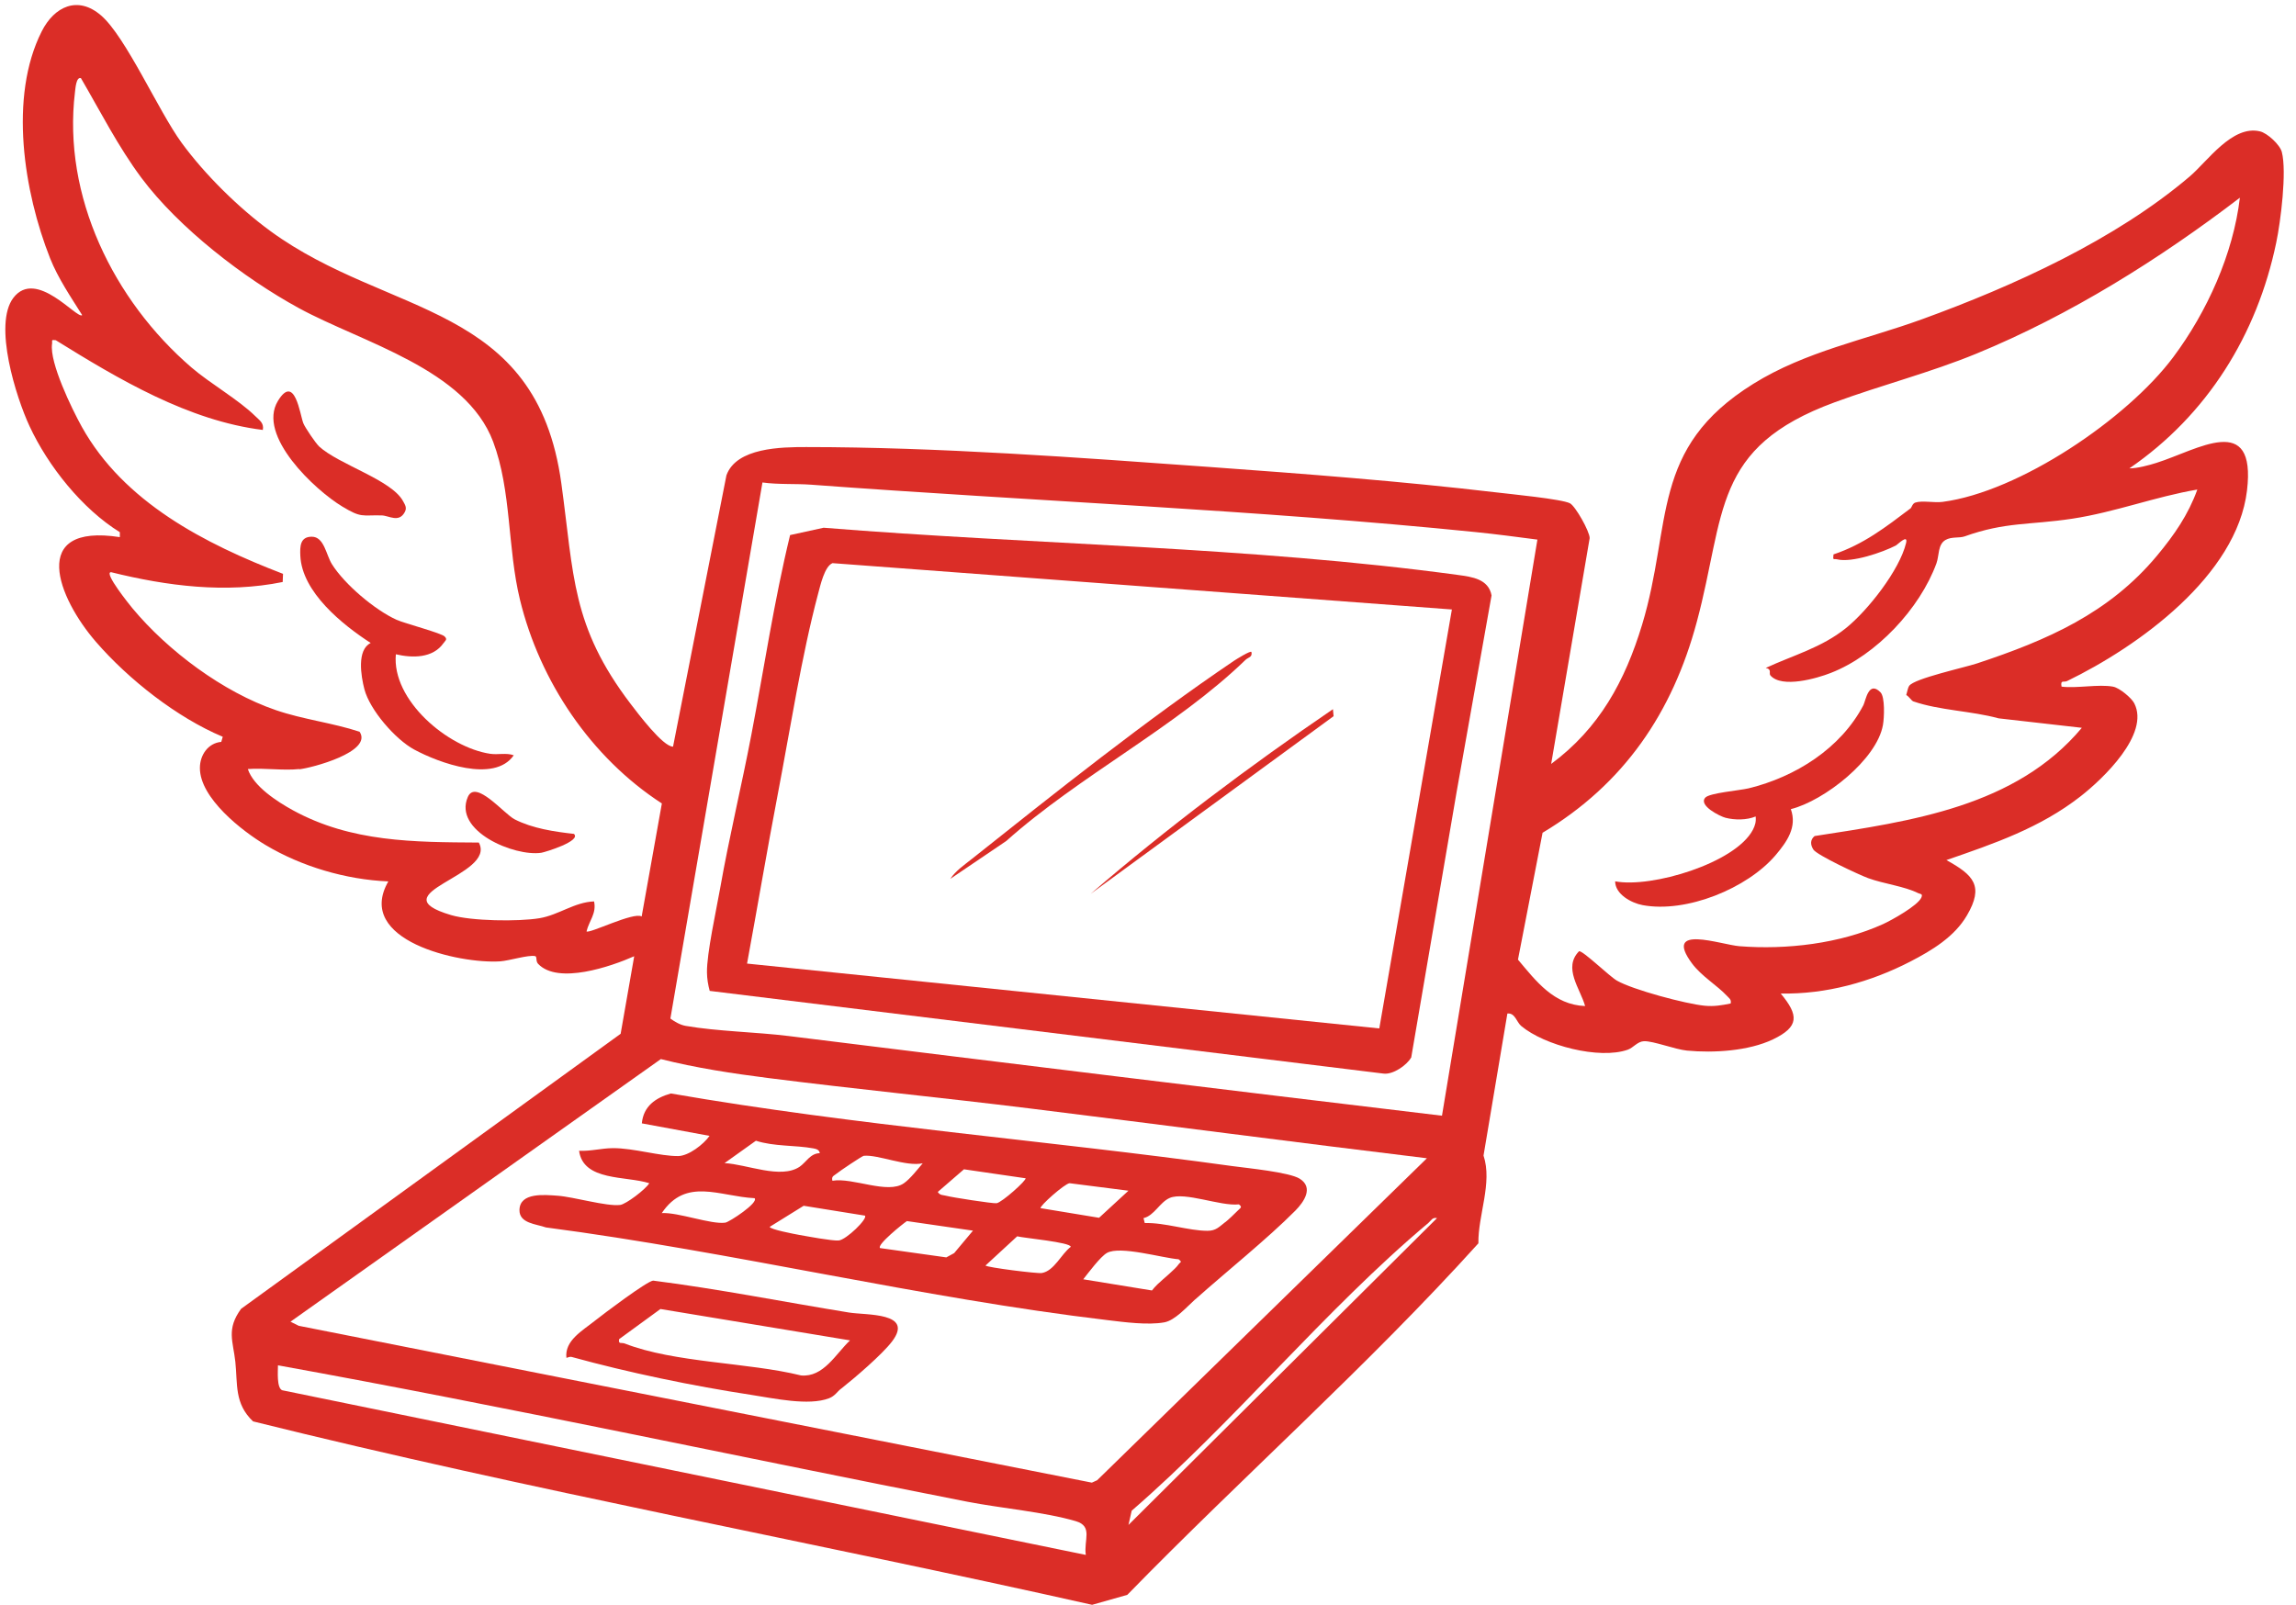 <svg width="153" height="107" viewBox="0 0 153 107" fill="none" xmlns="http://www.w3.org/2000/svg">
<g clip-path="url(#clip0_1_677)">
<path d="M140.82 45.771C141.222 45.843 142.033 46.507 142.221 46.874C143.28 48.932 140.119 51.928 138.641 53.08C135.948 55.182 132.898 56.224 129.703 57.327C131.513 58.326 132.225 59.045 131.072 61.015C130.239 62.441 128.749 63.341 127.304 64.088C124.65 65.459 121.682 66.277 118.664 66.222C119.878 67.676 119.895 68.439 118.146 69.278C116.524 70.052 114.196 70.195 112.419 70.025C111.625 69.948 110.168 69.377 109.551 69.399C109.12 69.416 108.85 69.827 108.475 69.964C106.572 70.639 102.914 69.679 101.369 68.384C101.06 68.126 100.961 67.495 100.448 67.555L98.859 77.021C99.466 78.848 98.484 80.999 98.517 82.87C91.147 91.035 82.827 98.399 75.12 106.301L72.776 106.965C54.167 102.783 35.344 99.332 16.863 94.739C15.605 93.548 15.842 92.248 15.682 90.761C15.533 89.394 15.07 88.593 16.069 87.233L41.358 68.905L42.262 63.736C40.712 64.422 37.181 65.641 35.857 64.241C35.681 64.055 35.808 63.753 35.653 63.725C35.179 63.638 33.948 64.033 33.325 64.077C30.589 64.252 23.616 62.688 25.877 58.749C23.058 58.628 20.112 57.766 17.696 56.323C16.124 55.385 13.31 53.19 13.321 51.182C13.321 50.337 13.856 49.53 14.745 49.448L14.844 49.108C11.793 47.829 8.56 45.283 6.398 42.786C3.849 39.851 1.874 34.857 7.986 35.801V35.472C5.476 33.919 3.203 31.066 1.968 28.404C1.074 26.489 -0.465 21.628 0.892 19.85C2.414 17.858 5.151 21.315 5.476 21.002C4.715 19.79 3.876 18.56 3.341 17.222C1.592 12.804 0.572 6.461 2.779 2.093C3.617 0.431 5.184 -0.315 6.74 1.034C8.389 2.461 10.563 7.405 12.096 9.507C13.652 11.636 15.898 13.852 18.032 15.411C25.91 21.161 35.747 20.119 37.407 32.224C38.252 38.353 38.069 41.722 42.025 46.918C42.483 47.516 44.177 49.777 44.85 49.766L48.408 31.68C49.075 29.826 52.088 29.798 53.721 29.798C62.487 29.798 71.86 30.495 80.621 31.126C86.976 31.587 93.342 32.07 99.681 32.816C100.586 32.926 104.072 33.261 104.619 33.546C104.983 33.738 105.932 35.417 105.932 35.867L103.366 50.918C106.572 48.548 108.287 45.393 109.424 41.645C111.47 34.885 109.92 29.881 116.844 25.579C120.314 23.422 124.275 22.659 128.07 21.282C134.178 19.065 140.958 15.982 145.917 11.762C147.098 10.758 148.753 8.316 150.596 8.755C151.092 8.87 151.936 9.649 152.057 10.138C152.394 11.444 151.98 14.763 151.682 16.174C150.408 22.308 147.087 27.658 141.896 31.219C142.42 31.219 143.203 31.011 143.7 30.852C146.441 29.99 150.364 27.4 149.735 32.695C149.056 38.38 142.486 43.094 137.747 45.393C137.521 45.502 137.289 45.283 137.377 45.766C138.409 45.892 139.827 45.59 140.803 45.766L140.82 45.771ZM19.941 51.259C18.86 51.374 17.613 51.176 16.515 51.259C16.896 52.416 18.463 53.426 19.522 54.008C23.411 56.137 27.576 56.131 31.907 56.159C33.126 58.381 25.105 59.528 30.059 60.993C31.411 61.393 34.528 61.437 35.951 61.201C37.231 60.987 38.285 60.126 39.587 60.082C39.763 60.883 39.256 61.371 39.085 62.079C39.261 62.255 42.224 60.762 42.759 61.086L44.105 53.552C39.383 50.49 35.973 45.42 34.649 39.971C33.81 36.526 34.092 32.717 32.862 29.442C31.036 24.585 24.151 22.846 19.914 20.536C16.245 18.533 11.914 15.191 9.421 11.85C7.876 9.775 6.69 7.432 5.394 5.21C5.068 5.1 5.024 5.945 4.996 6.143C4.158 13.079 7.567 20.02 12.758 24.492C14.016 25.573 15.898 26.638 17.017 27.741C17.293 28.015 17.602 28.196 17.514 28.657C12.549 28.042 7.893 25.266 3.716 22.676C3.374 22.632 3.501 22.692 3.468 22.923C3.292 24.174 4.792 27.258 5.449 28.443C8.251 33.48 13.652 36.246 18.86 38.248L18.838 38.792C15.048 39.565 11.12 39.061 7.407 38.139C6.855 38.117 8.693 40.383 8.83 40.548C11.192 43.385 14.86 46.128 18.391 47.335C20.201 47.955 22.148 48.175 23.963 48.773C24.857 50.112 20.769 51.187 19.941 51.275V51.259ZM127.298 33.903C127.403 33.82 127.431 33.562 127.635 33.497C128.087 33.348 128.887 33.524 129.439 33.453C134.575 32.783 141.758 27.905 144.819 23.806C147.07 20.794 148.819 16.92 149.26 13.178C143.92 17.26 137.957 21.002 131.706 23.57C128.622 24.838 125.378 25.666 122.261 26.813C114.052 29.826 115.012 34.226 113.07 41.453C111.448 47.5 108.221 52.257 102.793 55.506L101.154 63.961C102.368 65.405 103.543 66.974 105.628 67.056C105.303 65.893 104.139 64.51 105.225 63.402C105.479 63.352 107.261 65.086 107.747 65.361C108.817 65.975 112.342 66.913 113.589 67.034C114.223 67.095 114.72 67.007 115.327 66.886C115.387 66.617 115.233 66.546 115.084 66.381C114.422 65.673 113.379 65.064 112.75 64.214C110.786 61.558 114.687 62.968 115.911 63.067C119.045 63.314 122.609 62.897 125.478 61.596C126.057 61.333 127.811 60.356 128.037 59.819C128.153 59.55 127.944 59.594 127.828 59.533C126.901 59.067 125.527 58.913 124.485 58.529C123.9 58.315 121.075 56.998 120.838 56.625C120.639 56.312 120.612 55.978 120.921 55.725C127.353 54.732 134.326 53.772 138.729 48.51L133.179 47.879C131.392 47.385 129.229 47.352 127.497 46.748C127.375 46.704 127.199 46.408 127.028 46.326C127.088 46.145 127.127 45.854 127.226 45.711C127.568 45.223 130.901 44.498 131.745 44.218C136.417 42.671 140.538 40.882 143.744 37.03C144.88 35.664 145.818 34.314 146.425 32.63C143.611 33.107 140.947 34.139 138.094 34.572C135.242 35.005 133.648 34.775 130.917 35.752C130.559 35.878 130.051 35.757 129.648 35.988C129.124 36.289 129.229 37.025 129.041 37.546C127.938 40.564 125.036 43.67 122.007 44.85C121.059 45.223 118.742 45.887 117.98 45.025C117.848 44.877 118.102 44.608 117.666 44.52C119.492 43.67 121.384 43.176 123.017 41.859C124.468 40.69 126.586 37.996 127.017 36.191C127.166 35.565 126.449 36.3 126.344 36.355C125.444 36.822 123.398 37.519 122.432 37.283C122.173 37.222 122.134 37.392 122.179 36.953C124.192 36.279 125.66 35.132 127.298 33.897V33.903ZM102.45 35.966C101.093 35.79 99.714 35.604 98.352 35.467C83.633 33.974 68.809 33.403 54.046 32.306C52.976 32.229 51.878 32.306 50.808 32.158L44.673 67.89C44.965 68.104 45.335 68.318 45.699 68.379C47.823 68.746 50.366 68.785 52.545 69.053C67.055 70.853 81.575 72.631 96.09 74.365L102.45 35.96V35.966ZM95.091 77.202C86.259 76.132 77.426 74.969 68.594 73.877C62.823 73.163 57.003 72.593 51.227 71.858C48.849 71.556 46.345 71.177 44.039 70.59L19.357 88.094L19.908 88.368L72.759 98.822L73.112 98.662L95.085 77.202H95.091ZM95.759 81.191C95.444 81.12 95.361 81.367 95.174 81.52C88.305 87.282 82.226 94.794 75.413 100.693L75.198 101.642L95.759 81.191ZM72.356 103.639C72.207 102.657 72.853 101.735 71.689 101.39C69.598 100.775 66.696 100.528 64.467 100.095C49.147 97.093 33.888 93.784 18.523 91.002C18.523 91.364 18.424 92.522 18.81 92.665L72.356 103.639Z" fill="#DB2D27"/>
<path d="M125.312 46.145C125.621 46.457 125.56 47.851 125.477 48.312C125.08 50.622 121.555 53.377 119.337 53.931C119.767 55.127 119.083 56.098 118.327 56.993C116.435 59.221 112.369 60.872 109.462 60.329C108.695 60.186 107.63 59.594 107.63 58.743C110.052 59.204 115.635 57.531 116.805 55.314C116.959 55.017 117.031 54.76 116.992 54.419C116.408 54.666 115.602 54.666 114.984 54.507C114.626 54.414 113.158 53.69 113.638 53.163C113.925 52.85 115.911 52.691 116.529 52.543C119.646 51.78 122.658 49.887 124.17 47.006C124.33 46.693 124.512 45.327 125.317 46.15L125.312 46.145Z" fill="#DB2D27"/>
<path d="M26.379 43.609C26.093 46.666 29.838 49.826 32.669 50.243C33.187 50.32 33.744 50.161 34.235 50.342C32.939 52.218 29.232 50.841 27.599 49.958C26.341 49.277 24.647 47.324 24.283 45.941C24.051 45.047 23.77 43.313 24.702 42.857C22.816 41.634 20.123 39.472 20.013 37.041C19.985 36.421 19.996 35.773 20.774 35.773C21.607 35.773 21.729 36.986 22.12 37.606C22.964 38.95 24.973 40.651 26.424 41.31C26.953 41.551 29.496 42.215 29.64 42.435C29.838 42.627 29.656 42.715 29.557 42.863C28.845 43.883 27.483 43.867 26.374 43.609H26.379Z" fill="#DB2D27"/>
<path d="M21.254 29.749C22.589 30.973 26.087 31.977 26.859 33.403C26.992 33.65 27.13 33.837 26.975 34.128C26.584 34.868 25.916 34.364 25.436 34.353C24.106 34.32 24.095 34.539 22.816 33.766C20.989 32.668 17.111 29.041 18.518 26.726C19.649 24.865 19.991 27.647 20.212 28.207C20.322 28.492 21.039 29.546 21.254 29.743V29.749Z" fill="#DB2D27"/>
<path d="M38.246 55.582C38.764 56.054 36.32 56.801 36.072 56.839C34.268 57.108 30.197 55.385 31.173 53.124C31.692 51.911 33.584 54.249 34.296 54.611C35.487 55.22 36.938 55.434 38.251 55.582H38.246Z" fill="#DB2D27"/>
<path d="M79.638 86.612C79.081 87.112 78.298 88.011 77.586 88.138C76.494 88.335 74.927 88.127 73.802 87.99C61.383 86.519 48.81 83.441 36.376 81.811C35.741 81.581 34.594 81.548 34.616 80.642C34.643 79.462 36.293 79.638 37.159 79.698C38.229 79.775 40.419 80.423 41.324 80.313C41.71 80.269 43.029 79.27 43.266 78.864C41.71 78.365 38.869 78.744 38.588 76.702C39.371 76.741 40.061 76.532 40.85 76.527C42.224 76.521 43.983 77.07 45.197 77.054C45.892 77.043 46.891 76.269 47.282 75.709L42.77 74.875C42.88 73.734 43.674 73.174 44.706 72.883C57.097 75.034 69.669 75.995 82.121 77.723C83.125 77.86 85.927 78.129 86.617 78.568C87.549 79.161 86.893 80.11 86.319 80.692C84.471 82.557 81.691 84.785 79.644 86.612H79.638ZM54.631 76.867C54.598 76.636 54.404 76.582 54.206 76.543C52.97 76.318 51.608 76.428 50.372 76.033L48.281 77.525C49.765 77.597 52.021 78.612 53.285 77.767C53.72 77.471 53.991 76.873 54.631 76.862V76.867ZM61.488 77.536C60.385 77.778 58.514 76.944 57.56 77.037C57.45 77.048 55.933 78.069 55.745 78.228C55.574 78.376 55.392 78.387 55.469 78.7C56.826 78.469 59.16 79.622 60.236 78.864C60.655 78.573 61.146 77.937 61.488 77.536ZM68.34 78.535L64.236 77.937L62.492 79.446C62.636 79.687 62.845 79.644 63.06 79.704C63.413 79.803 66.166 80.231 66.409 80.198C66.757 80.154 68.434 78.656 68.34 78.53V78.535ZM75.197 79.364L71.275 78.864C70.944 78.892 69.25 80.401 69.344 80.527L73.239 81.169L75.192 79.369L75.197 79.364ZM50.283 79.863C47.933 79.742 45.716 78.453 44.099 80.856C45.186 80.79 47.398 81.63 48.331 81.493C48.601 81.454 50.576 80.159 50.283 79.863ZM81.652 81.46C81.801 81.35 82.342 80.84 82.474 80.697C82.634 80.522 82.827 80.472 82.557 80.275C81.326 80.412 78.949 79.413 77.945 79.847C77.283 80.132 76.913 81.032 76.201 81.191L76.284 81.52C77.608 81.476 79.197 82.036 80.466 82.036C81.034 82.036 81.238 81.772 81.652 81.454V81.46ZM57.643 81.026L53.555 80.368L51.293 81.772C51.282 81.937 52.976 82.261 53.257 82.31C53.814 82.409 55.431 82.711 55.877 82.683C56.385 82.65 57.852 81.213 57.637 81.026H57.643ZM64.831 82.025L60.434 81.388C60.181 81.553 58.399 82.98 58.647 83.188L63.06 83.808L63.584 83.523L64.837 82.025H64.831ZM65.67 84.352C65.802 84.483 69.123 84.9 69.421 84.851C70.249 84.714 70.718 83.583 71.352 83.106C71.358 82.799 68.213 82.519 67.783 82.404L65.67 84.352ZM77.128 85.608C77.492 85.257 78.331 84.588 78.54 84.269C78.651 84.105 78.811 84.148 78.54 83.934C77.454 83.852 74.64 83.013 73.763 83.512C73.322 83.764 72.533 84.829 72.185 85.268L76.764 86.014C76.88 85.871 76.985 85.74 77.123 85.614L77.128 85.608Z" fill="#DB2D27"/>
<path d="M56.038 92.566C55.784 92.763 55.641 93.043 55.249 93.197C53.892 93.723 51.541 93.197 50.057 92.972C46.146 92.374 41.887 91.49 38.086 90.442C37.965 90.409 37.86 90.486 37.744 90.502C37.617 89.35 38.803 88.703 39.669 88.011C40.243 87.556 43.073 85.421 43.52 85.356C47.878 85.91 52.226 86.777 56.578 87.484C57.726 87.671 60.92 87.457 59.453 89.4C58.791 90.278 56.948 91.852 56.038 92.571V92.566ZM56.639 89.339L44.011 87.249L41.258 89.257C41.187 89.624 41.418 89.465 41.628 89.548C44.949 90.843 49.848 90.804 53.379 91.677C54.879 91.814 55.69 90.239 56.645 89.339H56.639Z" fill="#DB2D27"/>
<path d="M94.032 70.491C93.75 70.996 92.818 71.654 92.172 71.555L47.293 66.046C47.183 65.635 47.117 65.251 47.111 64.817C47.089 63.566 47.74 60.619 47.989 59.209C48.59 55.791 49.417 52.389 50.068 48.976C50.918 44.542 51.586 40.042 52.65 35.664L54.885 35.175C68.847 36.306 83.302 36.432 97.176 38.325C98.087 38.451 99.19 38.588 99.394 39.686L97.06 52.817L94.037 70.507L94.032 70.491ZM96.757 40.624L55.475 37.535C54.94 37.754 54.664 39.038 54.515 39.581C53.412 43.724 52.656 48.619 51.839 52.883C51.117 56.652 50.477 60.449 49.782 64.225L91.913 68.548L96.751 40.619L96.757 40.624Z" fill="#DB2D27"/>
<path d="M83.39 43.445C83.478 43.812 83.175 43.812 83.004 43.977C78.392 48.449 71.898 51.725 67.055 56.054L63.325 58.578C63.684 58.041 64.252 57.656 64.754 57.256C70.287 52.855 76.4 47.983 82.231 44.043C82.397 43.933 83.302 43.368 83.39 43.45V43.445Z" fill="#DB2D27"/>
<path d="M88.868 47.736L72.687 59.571C77.796 55.165 83.235 51.083 88.824 47.269L88.868 47.736Z" fill="#DB2D27"/>
</g>
<defs>
<clipPath id="clip0_1_677">
<rect width="151.828" height="106.627" fill="white" transform="translate(0.357 0.337)"/>
</clipPath>
</defs>
</svg>
